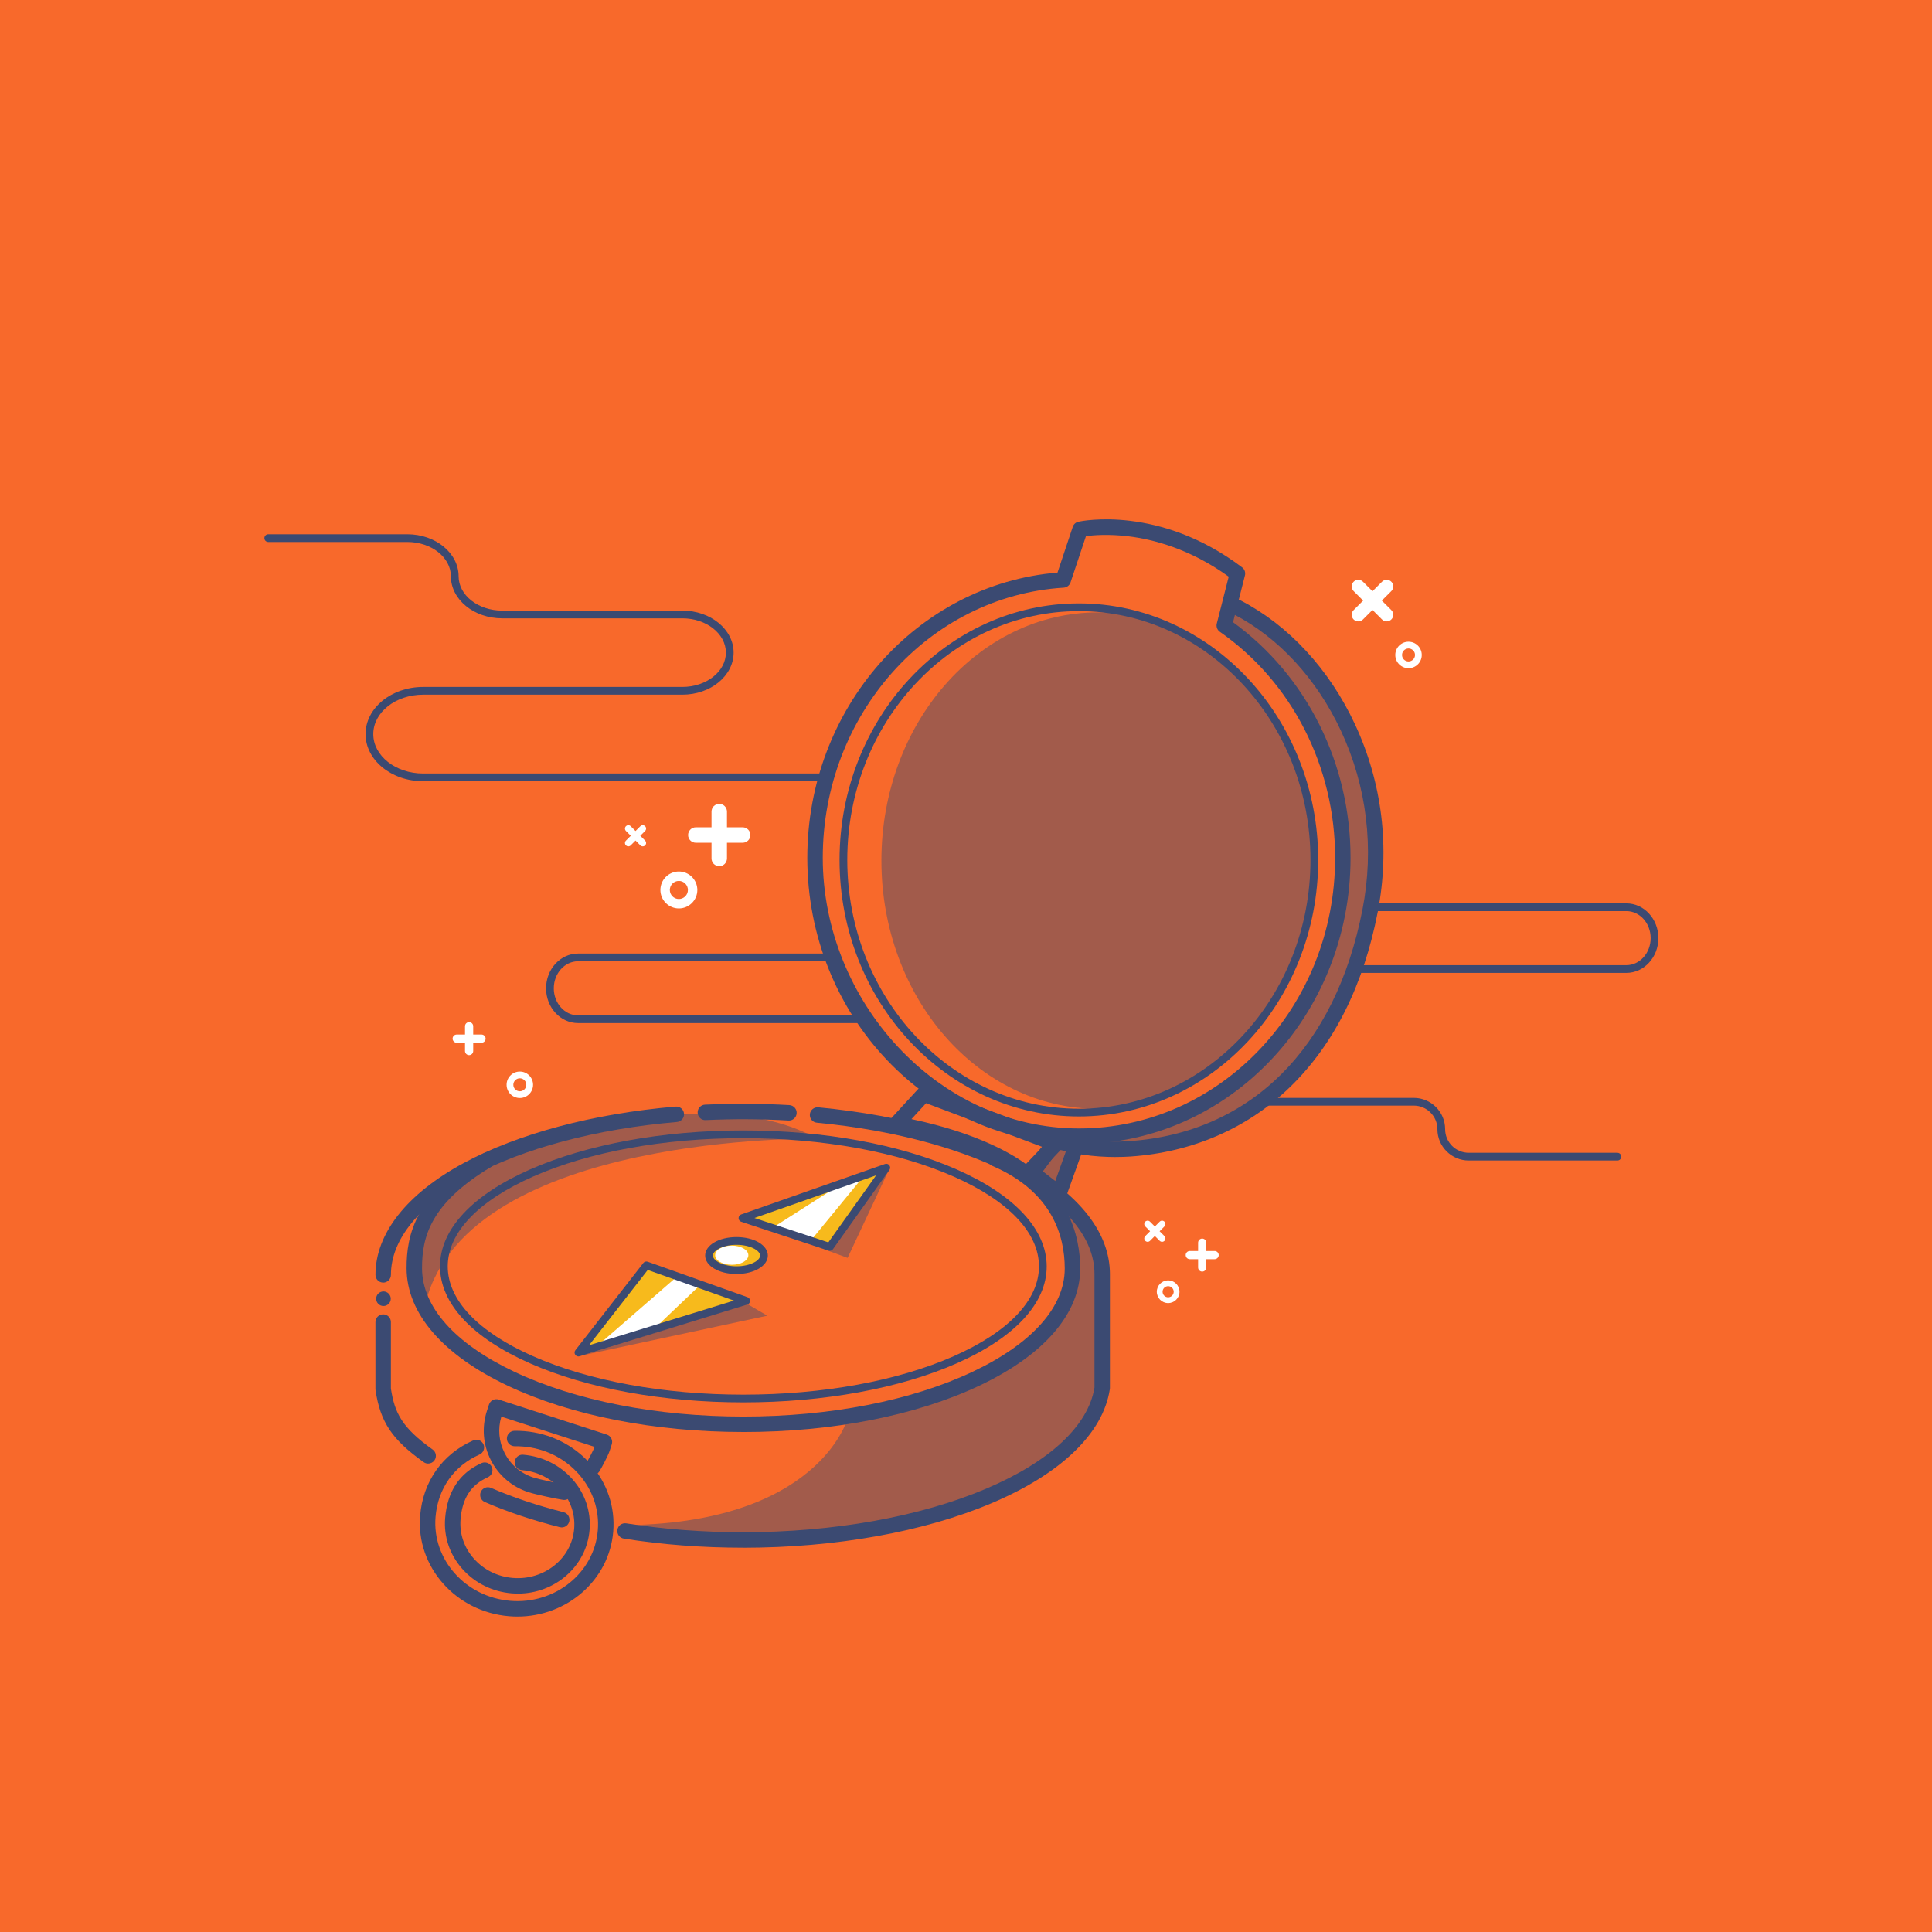<?xml version="1.0" encoding="UTF-8"?>
<svg xmlns="http://www.w3.org/2000/svg" viewBox="0 0 1000 1000">
  <defs>
    <style>
      .cls-1 {
        fill: #f8692b;
      }

      .cls-1, .cls-2, .cls-3, .cls-4, .cls-5 {
        stroke-width: 0px;
      }

      .cls-2 {
        fill: #f7ba1c;
      }

      .cls-3, .cls-4 {
        fill: #3b4a72;
      }

      .cls-4 {
        mix-blend-mode: multiply;
        opacity: .45;
      }

      .cls-6 {
        isolation: isolate;
      }

      .cls-5 {
        fill: #fff;
      }
    </style>
  </defs>
  <g class="cls-6">
    <g id="Ebene_2" data-name="Ebene 2">
      <g id="Etappe8">
        <rect class="cls-1" width="1000" height="1000"/>
        <g id="Highlight_shadows" data-name="Highlight/shadows">
          <path class="cls-4" d="M535.13,609.21s75.61,75.61-60.33,116.08c0,0,1.91,2.29-35.89,8.4,0,0-14.51,55.75-118.37,55.75,0,0,136.7,37.42,226.06-35.89,0,0,22.15-8.4,23.67-41.24v-62.62s-11.46-32.08-35.13-40.48Z"/>
          <path class="cls-4" d="M422.87,589.35s-179.47-2.8-202.38,84.26c0,0-24.95-49.39,49.26-80.44,0,0,97.37-35.13,153.12-3.82Z"/>
          <polygon class="cls-4" points="545.82 590.63 532.58 606.92 547.35 619.65 559.06 590.63 545.82 590.63"/>
          <path class="cls-4" d="M636.45,311.62l-4.07,11.71s94.7,57.53,49.39,177.69c0,0-20.87,78.41-129.32,88.59,0,0,89.1,30.55,145.61-79.93,0,0,55.5-128.81-61.61-198.05Z"/>
          <polygon class="cls-4" points="382.39 630.27 438.71 651.09 460.29 605.07 429.74 645.36 382.39 630.27"/>
          <polygon class="cls-4" points="302.2 701.36 397.16 681 386.72 674.89 302.2 701.36"/>
          <polygon class="cls-2" points="334.28 655.41 301.44 698.56 385.45 672.98 334.28 655.41"/>
          <polygon class="cls-2" points="429.24 646.12 458 604.63 384.43 629.23 429.24 646.12"/>
          <ellipse class="cls-2" cx="380.86" cy="650.32" rx="14.76" ry="7"/>
          <polygon class="cls-5" points="440.69 609.46 399.57 635.68 419.94 641.79 447.3 608.45 440.69 609.46"/>
          <polygon class="cls-5" points="349.55 661.52 308.69 697.03 337.71 688.63 361.77 665.72 349.55 661.52"/>
          <ellipse class="cls-5" cx="378.76" cy="649.69" rx="8.59" ry="4.96"/>
          <ellipse class="cls-4" cx="568.33" cy="445.44" rx="112.11" ry="128.48"/>
        </g>
        <g id="Objekt">
          <path class="cls-3" d="M384.78,741.2c-46.06,0-89.41-8.52-122.08-24-33.59-15.91-52.15-37.44-52.25-60.61-.08-17.6,4.58-38.44,39.67-59.49,1.89-1.14,4.35-.52,5.49,1.37,1.14,1.89.52,4.35-1.37,5.49-31.57,18.94-35.86,36.47-35.79,52.6.09,19.92,17.02,38.89,47.67,53.42,31.62,14.98,73.76,23.23,118.66,23.23s87.08-8.25,118.73-23.23c30.7-14.53,47.6-33.49,47.6-53.4,0-16.87-6.49-39.78-37.42-53.1-2.03-.87-2.97-3.23-2.09-5.26.88-2.03,3.23-2.96,5.26-2.09,36.77,15.84,42.26,44.67,42.26,60.45,0,23.17-18.53,44.7-52.18,60.63-32.7,15.48-76.08,24-122.15,24Z"/>
          <path class="cls-3" d="M577.48,598.88c-10.85,0-23.89-1.44-32.85-5.65-2-.94-2.86-3.32-1.92-5.32.94-2,3.32-2.86,5.32-1.92,9.2,4.32,25.01,5.45,36.59,4.65,62.67-4.32,106.63-48.03,120.61-119.92,6.15-31.63,2.3-63.59-11.14-92.44-12.52-26.87-32.29-48.33-55.68-60.42-1.96-1.01-2.73-3.43-1.72-5.39,1.01-1.96,3.43-2.73,5.39-1.72,24.95,12.9,46,35.68,59.26,64.15,14.16,30.39,18.22,64.05,11.74,97.35-7.37,37.87-22.6,68.25-45.27,90.32-21.96,21.37-50.54,33.84-82.65,36.05-2.36.16-4.96.25-7.7.25Z"/>
          <path class="cls-3" d="M384.76,725.87c-41.68,0-80.89-7.17-110.42-20.2-30.05-13.25-46.59-31.08-46.59-50.18s16.55-36.93,46.59-50.18c29.53-13.02,68.74-20.2,110.42-20.2s80.89,7.17,110.42,20.2c30.05,13.25,46.59,31.08,46.59,50.18s-16.55,36.93-46.59,50.18c-29.53,13.02-68.74,20.2-110.42,20.2ZM384.76,589.11c-41.13,0-79.77,7.05-108.8,19.86-28.51,12.58-44.21,29.1-44.21,46.52s15.7,33.95,44.21,46.52c29.03,12.81,67.67,19.86,108.8,19.86s79.77-7.05,108.8-19.86c28.51-12.58,44.21-29.1,44.21-46.52s-15.7-33.95-44.21-46.52c-29.03-12.81-67.67-19.86-108.8-19.86Z"/>
          <path class="cls-3" d="M558.42,577.87c-68.3,0-123.87-59.57-123.87-132.78s55.57-132.78,123.87-132.78,123.88,59.57,123.88,132.78-55.57,132.78-123.88,132.78ZM558.42,316.31c-66.1,0-119.87,57.77-119.87,128.78s53.78,128.78,119.87,128.78,119.88-57.77,119.88-128.78-53.78-128.78-119.88-128.78Z"/>
          <path class="cls-3" d="M290.76,790.59c-.32,0-.65-.04-.98-.12-14.09-3.56-27.16-7.94-38.84-13.02-2.03-.88-2.96-3.24-2.08-5.26.88-2.03,3.24-2.96,5.26-2.08,11.28,4.9,23.94,9.14,37.61,12.6,2.14.54,3.44,2.72,2.9,4.86-.46,1.81-2.09,3.02-3.88,3.02Z"/>
          <path class="cls-3" d="M221.63,757.55c-.8,0-1.61-.24-2.32-.74-16.35-11.63-22.4-20.66-24.93-37.15-.03-.2-.05-.4-.05-.61v-34.75c0-2.21,1.79-4,4-4s4,1.79,4,4v34.44c1.96,12.57,5.62,20.16,21.61,31.54,1.8,1.28,2.22,3.78.94,5.58-.78,1.1-2.01,1.68-3.26,1.68Z"/>
          <path class="cls-3" d="M198.34,663.87c-2.21,0-4-1.79-4-4,0-21.38,16.18-41.92,45.57-57.83,28.16-15.25,67.16-25.65,109.81-29.28,2.19-.17,4.14,1.44,4.32,3.65.19,2.2-1.45,4.14-3.65,4.32-41.57,3.54-79.46,13.61-106.67,28.35-26.68,14.45-41.38,32.49-41.38,50.8,0,2.21-1.79,4-4,4Z"/>
          <path class="cls-3" d="M408.35,579.98c-.08,0-.16,0-.23,0-14.1-.81-28.67-.89-42.84-.22-2.24.14-4.08-1.6-4.18-3.81-.1-2.21,1.6-4.08,3.81-4.18,14.45-.68,29.31-.6,43.68.23,2.21.13,3.89,2.02,3.76,4.22-.12,2.13-1.89,3.77-3.99,3.77Z"/>
          <path class="cls-3" d="M384.57,801.08c-21.13,0-41.88-1.58-61.68-4.7-2.18-.34-3.67-2.39-3.33-4.57.34-2.18,2.38-3.67,4.57-3.33,19.38,3.05,39.72,4.6,60.43,4.6,46.95,0,91.62-8,125.8-22.51,33.02-14.03,52.94-32.63,56.14-52.41v-58.75c0-37.41-60.44-70.34-143.72-78.31-2.2-.21-3.81-2.16-3.6-4.36.21-2.2,2.19-3.81,4.36-3.6,88.88,8.51,150.95,43.99,150.95,86.28v59.06c0,.2-.02.41-.05.61-3.48,22.73-25.13,43.64-60.96,58.86-35.14,14.93-80.93,23.15-128.93,23.15Z"/>
          <path class="cls-3" d="M267.81,836.73c-1.44,0-2.89-.06-4.35-.18-27.55-2.28-48.18-25.62-46-52.03,1.46-17.68,11.49-31.89,27.5-38.97,2.02-.89,4.38.02,5.28,2.04.89,2.02-.02,4.38-2.04,5.28-13.25,5.86-21.55,17.63-22.76,32.31-1.82,22.01,15.53,41.48,38.69,43.39,23.14,1.93,43.47-14.44,45.29-36.45.88-10.63-2.64-20.99-9.9-29.17-7.31-8.24-17.53-13.29-28.78-14.22-1.44-.12-2.9-.18-4.33-.15-2.21,0-4.03-1.73-4.06-3.94-.03-2.21,1.73-4.03,3.94-4.06,1.69-.02,3.41.04,5.11.18,13.31,1.1,25.42,7.1,34.11,16.88,8.73,9.84,12.95,22.32,11.89,35.15-2.07,25.01-23.88,43.94-49.58,43.94Z"/>
          <path class="cls-3" d="M268.07,824.83c-1.08,0-2.16-.04-3.25-.13-9.95-.82-19.01-5.31-25.5-12.62-6.54-7.37-9.71-16.72-8.91-26.34,1.14-13.79,7.48-23.36,18.85-28.45,2.02-.9,4.38,0,5.29,2.02s0,4.38-2.02,5.29c-8.75,3.92-13.24,10.85-14.15,21.81-.61,7.42,1.84,14.65,6.92,20.37,5.12,5.77,12.29,9.31,20.18,9.96,16.2,1.32,30.44-10.09,31.71-25.47.61-7.42-1.84-14.65-6.92-20.37-5.12-5.77-12.29-9.31-20.18-9.96-2.2-.18-3.84-2.11-3.66-4.32s2.12-3.85,4.32-3.66c9.95.82,19,5.31,25.5,12.62,6.54,7.37,9.71,16.72,8.91,26.34-1.55,18.73-17.87,32.92-37.1,32.92Z"/>
          <path class="cls-3" d="M532.72,613.04c-1.06,0-2.08-.42-2.83-1.17-.03-.03-4.46-4.33-14.83-9.67-9.6-4.95-26.37-11.82-51.79-16.47-1.43-.26-2.61-1.28-3.07-2.67s-.14-2.91.85-3.98l14.24-15.48c1.1-1.2,2.82-1.61,4.35-1.04l67.5,25.39c1.18.44,2.08,1.42,2.43,2.62.35,1.21.12,2.51-.64,3.52l-13,17.34c-.7.93-1.76,1.51-2.92,1.59-.09,0-.19,0-.28,0ZM471.76,579.25c35.03,7.37,53.24,18.7,60.28,24.03l7.28-9.71-59.98-22.56-7.58,8.24Z"/>
          <path class="cls-3" d="M292.02,776.37c-.2,0-.39-.01-.59-.04-3.61-.53-14.23-2.79-17.92-3.99-8.49-2.75-15.4-8.64-19.45-16.59-4.06-7.95-4.78-17-2.02-25.49l1.06-3.27c.33-1.01,1.04-1.85,1.99-2.33s2.04-.57,3.05-.24l55.94,18.13c2.1.68,3.25,2.94,2.57,5.04l-1.06,3.27c-.88,2.72-4.28,8.96-5.24,10.57-1.13,1.9-3.58,2.52-5.48,1.39-1.9-1.13-2.52-3.58-1.39-5.48,1.05-1.77,3.48-6.37,4.31-8.42l-48.3-15.66c-1.89,6.3-1.29,12.97,1.71,18.84,3.08,6.04,8.34,10.52,14.79,12.62,3.13,1.01,13.43,3.21,16.63,3.69,2.19.32,3.69,2.36,3.37,4.54-.29,1.99-2,3.42-3.95,3.42Z"/>
          <path class="cls-3" d="M558.46,592.08c-77.52,0-140.6-66.43-140.6-148.08,0-77.33,56.67-141.63,129.5-147.62l7.9-23.7c.45-1.34,1.56-2.34,2.94-2.64,1.69-.37,42-8.68,84.72,23.63,1.28.97,1.86,2.62,1.46,4.18l-6.16,24.21c38.14,27.71,60.82,73.08,60.82,121.94,0,81.65-63.07,148.08-140.6,148.08ZM562.09,277.5l-7.98,23.94c-.52,1.55-1.92,2.63-3.55,2.73-69.92,4.34-124.7,65.76-124.7,139.83s59.48,140.08,132.6,140.08,132.6-62.84,132.6-140.08c0-47.21-22.3-90.94-59.66-116.99-1.37-.95-2-2.65-1.59-4.27l6.17-24.26c-19.96-14.44-39.17-19.35-51.96-20.9-10.4-1.26-18.31-.57-21.93-.08Z"/>
          <path class="cls-3" d="M429.51,647.41c-.21,0-.42-.03-.63-.1l-45.22-14.92c-.81-.27-1.37-1.02-1.37-1.88s.53-1.62,1.34-1.91l74.46-26.12c.82-.29,1.74-.01,2.26.69.52.7.54,1.65.03,2.36l-29.25,41.04c-.38.54-1,.84-1.63.84ZM390.5,630.43l38.24,12.62,24.73-34.7-62.97,22.08Z"/>
          <path class="cls-3" d="M299.4,702.09c-.64,0-1.27-.31-1.65-.86-.5-.72-.47-1.68.07-2.37l35.17-45.14c.53-.68,1.44-.94,2.25-.66l51.66,18.36c.81.29,1.35,1.07,1.33,1.93-.02.86-.59,1.62-1.41,1.87l-86.84,26.79c-.2.06-.39.09-.59.09ZM335.27,657.32l-30.38,38.99,75-23.13-44.62-15.85Z"/>
          <path class="cls-3" d="M381.21,659.42c-9.1,0-16.22-4.2-16.22-9.56s7.13-9.56,16.22-9.56,16.22,4.2,16.22,9.56-7.12,9.56-16.22,9.56ZM381.21,644.31c-7,0-12.22,2.93-12.22,5.56s5.23,5.56,12.22,5.56,12.22-2.93,12.22-5.56-5.23-5.56-12.22-5.56Z"/>
          <path class="cls-3" d="M548.11,621.86c-.88,0-1.75-.29-2.46-.85l-15.02-11.71c-.89-.69-1.45-1.73-1.53-2.86-.08-1.13.31-2.23,1.09-3.05l14.51-15.27c.96-1.01,2.38-1.45,3.75-1.15l9.42,2.04c1.12.24,2.09.96,2.65,1.97.56,1.01.66,2.2.27,3.29l-8.91,24.95c-.43,1.21-1.42,2.14-2.65,2.5-.37.11-.74.16-1.12.16ZM539.03,605.71l7.18,5.59,5.52-15.44-2.77-.6-9.92,10.45Z"/>
          <ellipse class="cls-3" cx="198.48" cy="672.22" rx="3.78" ry="3.77"/>
          <path class="cls-3" d="M428.44,404.36h-209.42c-16.44,0-29.81-10.94-29.81-24.4s13.37-24.4,29.81-24.4h134.16c12.43,0,22.54-7.97,22.54-17.76s-10.11-17.76-22.54-17.76h-93.26c-14.64,0-26.54-9.76-26.54-21.76,0-9.79-10.11-17.76-22.54-17.76h-71.99c-1.1,0-2-.9-2-2s.9-2,2-2h71.99c14.63,0,26.54,9.76,26.54,21.76,0,9.79,10.11,17.76,22.54,17.76h93.26c14.64,0,26.54,9.76,26.54,21.76s-11.91,21.76-26.54,21.76h-134.16c-14.23,0-25.81,9.15-25.81,20.4s11.58,20.4,25.81,20.4h209.42c1.1,0,2,.9,2,2s-.9,2-2,2Z"/>
          <path class="cls-3" d="M841.83,503.57h-138.69c-1.1,0-2-.9-2-2s.9-2,2-2h138.69c6.92,0,12.55-6.27,12.55-13.99s-5.63-13.99-12.55-13.99h-129.52c-1.1,0-2-.9-2-2s.9-2,2-2h129.52c9.13,0,16.55,8.07,16.55,17.99s-7.42,17.99-16.55,17.99Z"/>
          <path class="cls-3" d="M443.49,529.54h-144.3c-9.13,0-16.55-8.07-16.55-17.99s7.42-17.99,16.55-17.99h129.52c1.1,0,2,.9,2,2s-.9,2-2,2h-129.52c-6.92,0-12.55,6.27-12.55,13.99s5.63,13.99,12.55,13.99h144.3c1.1,0,2,.9,2,2s-.9,2-2,2Z"/>
          <path class="cls-3" d="M837.17,600.68h-76.96c-8.94,0-16.21-7.27-16.21-16.21,0-6.73-5.48-12.21-12.21-12.21h-75.78c-1.1,0-2-.9-2-2s.9-2,2-2h75.78c8.94,0,16.21,7.27,16.21,16.21,0,6.73,5.48,12.21,12.21,12.21h76.96c1.1,0,2,.9,2,2s-.9,2-2,2Z"/>
        </g>
        <g id="fancy_sterne" data-name="fancy sterne">
          <path class="cls-5" d="M384.4,428.21h-8.12v-8.12c0-2.21-1.79-4-4-4s-4,1.79-4,4v8.12h-8.12c-2.21,0-4,1.79-4,4s1.79,4,4,4h8.12v8.12c0,2.21,1.79,4,4,4s4-1.79,4-4v-8.12h8.12c2.21,0,4-1.79,4-4s-1.79-4-4-4Z"/>
          <path class="cls-5" d="M628.68,647.51h-4.3v-4.3c0-1.17-.95-2.12-2.12-2.12s-2.12.95-2.12,2.12v4.3h-4.3c-1.17,0-2.12.95-2.12,2.12s.95,2.12,2.12,2.12h4.3v4.3c0,1.17.95,2.12,2.12,2.12s2.12-.95,2.12-2.12v-4.3h4.3c1.17,0,2.12-.95,2.12-2.12s-.95-2.12-2.12-2.12Z"/>
          <path class="cls-5" d="M249.23,535.47h-4.3v-4.3c0-1.17-.95-2.12-2.12-2.12s-2.12.95-2.12,2.12v4.3h-4.3c-1.17,0-2.12.95-2.12,2.12s.95,2.12,2.12,2.12h4.3v4.3c0,1.17.95,2.12,2.12,2.12s2.12-.95,2.12-2.12v-4.3h4.3c1.17,0,2.12-.95,2.12-2.12s-.95-2.12-2.12-2.12Z"/>
          <path class="cls-5" d="M720.16,315.78l-4.92-4.92,4.92-4.92c1.34-1.34,1.34-3.5,0-4.84-1.34-1.34-3.5-1.34-4.84,0l-4.92,4.92-4.92-4.92c-1.34-1.34-3.5-1.34-4.84,0-1.34,1.34-1.34,3.5,0,4.84l4.92,4.92-4.92,4.92c-1.34,1.34-1.34,3.5,0,4.84,1.34,1.34,3.5,1.34,4.84,0l4.92-4.92,4.92,4.92c1.34,1.34,3.5,1.34,4.84,0,1.34-1.34,1.34-3.5,0-4.84Z"/>
          <path class="cls-5" d="M602.71,639.79l-2.5-2.5,2.5-2.5c.68-.68.68-1.78,0-2.46s-1.78-.68-2.46,0l-2.5,2.5-2.5-2.5c-.68-.68-1.78-.68-2.46,0s-.68,1.78,0,2.46l2.5,2.5-2.5,2.5c-.68.68-.68,1.78,0,2.46s1.78.68,2.46,0l2.5-2.5,2.5,2.5c.68.68,1.78.68,2.46,0s.68-1.78,0-2.46Z"/>
          <path class="cls-5" d="M333.91,435.1l-2.5-2.5,2.5-2.5c.68-.68.68-1.78,0-2.46s-1.78-.68-2.46,0l-2.5,2.5-2.5-2.5c-.68-.68-1.78-.68-2.46,0s-.68,1.78,0,2.46l2.5,2.5-2.5,2.5c-.68.68-.68,1.78,0,2.46s1.78.68,2.46,0l2.5-2.5,2.5,2.5c.68.68,1.78.68,2.46,0s.68-1.78,0-2.46Z"/>
          <path class="cls-5" d="M351.38,470.21c-5.27,0-9.56-4.29-9.56-9.56s4.29-9.56,9.56-9.56,9.56,4.29,9.56,9.56-4.29,9.56-9.56,9.56ZM351.38,455.97c-2.58,0-4.68,2.1-4.68,4.68s2.1,4.68,4.68,4.68,4.68-2.1,4.68-4.68-2.1-4.68-4.68-4.68Z"/>
          <path class="cls-5" d="M729.05,345.86c-3.78,0-6.85-3.07-6.85-6.85s3.07-6.85,6.85-6.85,6.85,3.07,6.85,6.85-3.07,6.85-6.85,6.85ZM729.05,335.65c-1.85,0-3.36,1.51-3.36,3.36s1.51,3.36,3.36,3.36,3.36-1.51,3.36-3.36-1.51-3.36-3.36-3.36Z"/>
          <path class="cls-5" d="M269.06,568.33c-3.78,0-6.85-3.07-6.85-6.85s3.07-6.85,6.85-6.85,6.85,3.07,6.85,6.85-3.07,6.85-6.85,6.85ZM269.06,558.12c-1.85,0-3.36,1.51-3.36,3.36s1.51,3.36,3.36,3.36,3.36-1.51,3.36-3.36-1.51-3.36-3.36-3.36Z"/>
          <path class="cls-5" d="M604.63,674.47c-3.24,0-5.87-2.63-5.87-5.87s2.63-5.87,5.87-5.87,5.87,2.63,5.87,5.87-2.63,5.87-5.87,5.87ZM604.63,665.72c-1.59,0-2.88,1.29-2.88,2.88s1.29,2.88,2.88,2.88,2.88-1.29,2.88-2.88-1.29-2.88-2.88-2.88Z"/>
        </g>
      </g>
    </g>
  </g>
</svg>